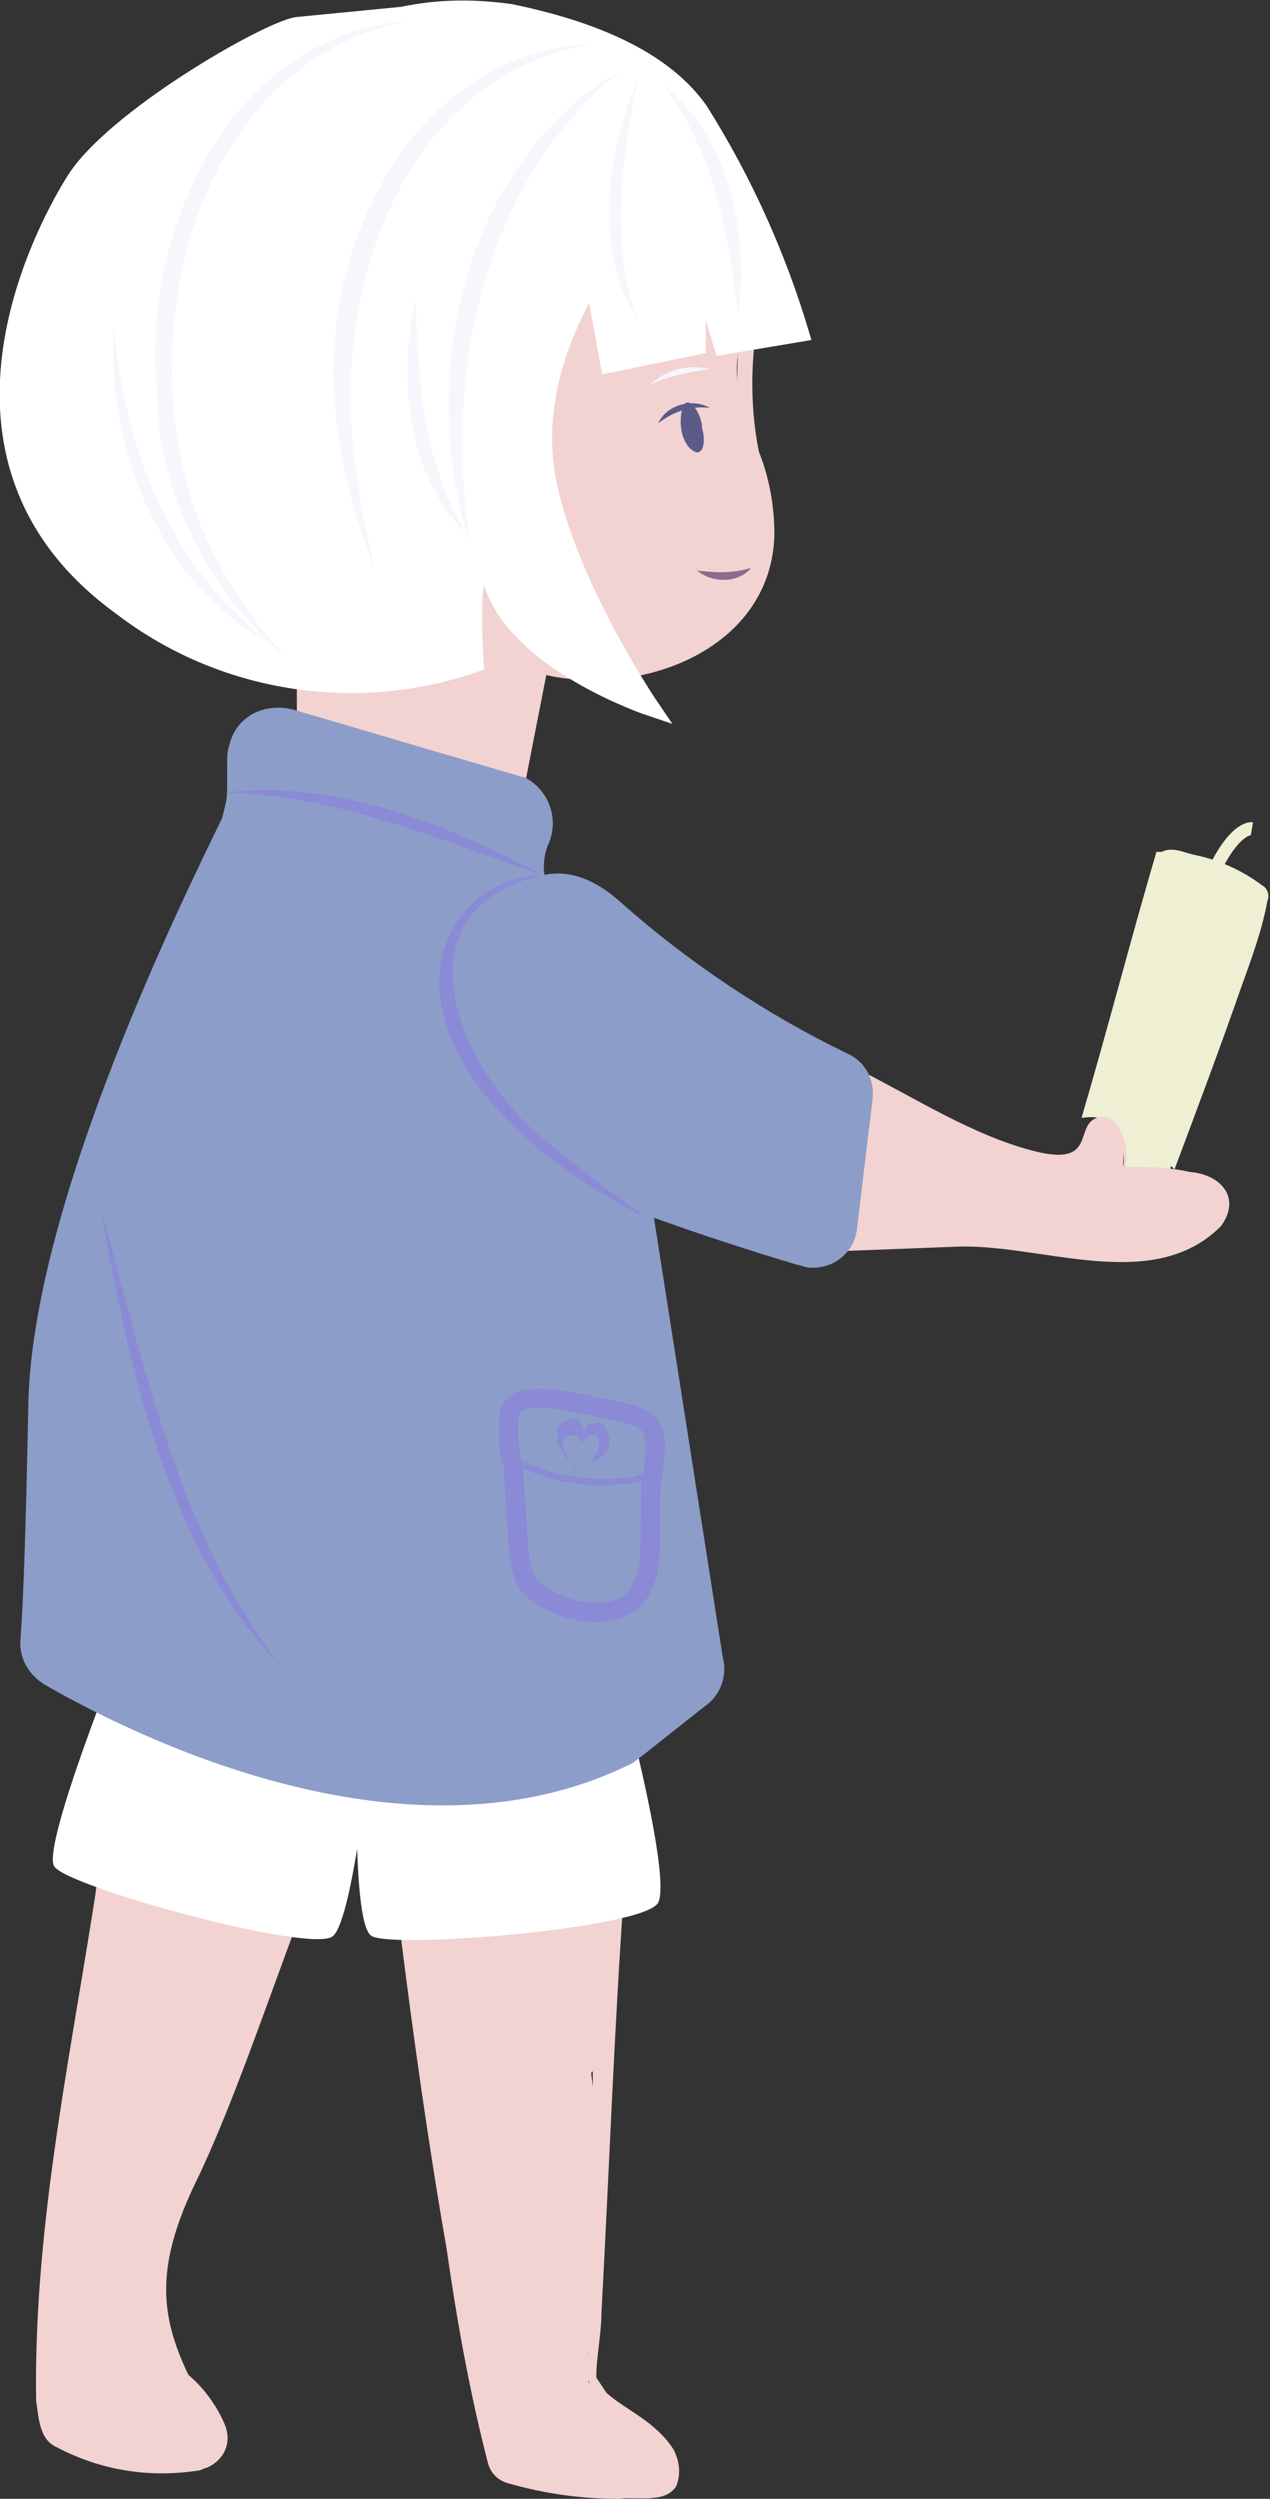 <?xml version="1.0" encoding="UTF-8"?> <!-- Generator: Adobe Illustrator 26.0.1, SVG Export Plug-In . SVG Version: 6.00 Build 0) --> <svg xmlns="http://www.w3.org/2000/svg" xmlns:xlink="http://www.w3.org/1999/xlink" id="Слой_1" x="0px" y="0px" viewBox="0 0 49.2 96.8" style="enable-background:new 0 0 49.2 96.8;" xml:space="preserve"><rect x="0" y="0" width="49.2" height="96.8" fill="#333333" stroke="none"/> <style type="text/css"> .st0{fill:#F2D3D1;} .st1{fill:#FFFFFF;} .st2{fill:#EEEFD3;} .st3{fill:none;stroke:#F2D3D1;stroke-linecap:round;stroke-linejoin:round;} .st4{fill:#FFFFFF;stroke:#FFFFFF;stroke-width:0.68;stroke-miterlimit:10;} .st5{fill:#8D9DC9;} .st6{fill:none;stroke:#EEEFD3;stroke-width:0.5;stroke-miterlimit:10;} .st7{fill:#F8F5FC;} .st8{fill:#8A8AD6;} .st9{fill:#5B5B89;} .st10{fill:#8B6C8E;} .st11{fill:#8D9DC9;stroke:#8A8AD6;stroke-width:0.75;stroke-miterlimit:10;} .st12{fill:none;stroke:#8A8AD6;stroke-width:0.25;stroke-miterlimit:10;} </style> <path class="st0" d="M16.6,75.2c-0.1,0.5,0.1,0.9,0.2,2.9c0,0.6,0,1.1,0,1.5c0,0.5,0.1,1.2,0.2,2.1c0.3,3.7,0.4,5.5,0.8,7.4 c0.1,0.5,0,0.1,1,4.3c0.2,0.9,0.4,1.6,0.5,2.1c0,0,0,0.1,0,0.2c0,0,0,0.2,0.2,0.3c0.2,0.3,1.2,0,1.3,0c0.9-0.2,0.9,0.2,3.1,0.4 c0.4,0,1,0.1,1.8,0.1c0,0,0.4-0.2,0.4-0.5c0.1-0.3-0.1-0.6-0.5-0.8c-0.2-0.2-0.4-0.5-0.6-0.7c-0.5-0.5-0.9-0.9-1.3-1.3 c-0.1-0.1-0.2-0.3-0.4-0.4c-0.2-0.2-0.3-0.4-0.5-0.5c0-0.3,0-0.7,0-1.1c0-0.3,0.1-0.5,0.1-0.7c0-0.3,0-0.8,0-1.5 c0-0.6,0.1-0.9,0.2-2.4s0.1-1.8,0.1-2.1c0-0.6,0-1,0-1.4c0-0.8,0-1.2-0.1-1.5c-0.1-0.4-0.1-0.5-0.2-1.3c0.1-0.1,0.2-0.2,0.3-0.3 c0.1-0.1,0.1-0.2,0.2-0.3c0-0.1,0.1-0.3,0-0.5c-0.1-0.2-0.2-0.3-0.3-0.3c0-0.3,0.1-0.6,0.1-0.7s0-0.4,0-0.7c0.1-1,0.3-1.5,0.2-2.4 c0-0.5-0.1-0.7-0.1-0.8c-0.2-0.4-0.7-0.6-1.1-0.6c-0.1,0-0.1,0-0.1,0C17.9,73.7,16.8,74.5,16.6,75.2z"></path> <path class="st0" d="M4.1,73.2C3.9,73.6,4,74.1,3.6,76c-0.1,0.6-0.2,1.1-0.3,1.5c0,0.5-0.1,1.2-0.3,2.1c-0.5,3.7-0.8,5.5-0.9,7.4 c0,0.5,0,0.1,0,4.4c0,0.9,0,1.6,0,2.1c0,0,0,0.1,0,0.2s0,0.2,0.1,0.4c0.2,0.3,0.4,0.6,0.9,0.9c0.9,0.6,2.1,0.6,3.4,0.5 c0.4,0,1-0.1,1.7-0.2c0.1,0,0.2-0.1,0.2-0.3c0.1-0.1,0.1-0.2,0.1-0.3c0-0.2,0-0.8-0.4-1.3c-0.4-0.6-0.9-0.9-1.1-1 c-0.1-0.2-0.2-0.4-0.3-0.7c-0.1-0.2-0.1-0.3-0.1-0.4c0-0.2,0.1-0.6-0.1-1c-0.1-0.2-0.2-0.4-0.3-0.5c0-0.3,0-0.8,0-1.3 c0.1-1,0.3-1.8,0.4-2c0.5-1.5,1-1.6,1.2-2.8c0.1-0.6,0-0.8,0.2-1.3s0.3-0.5,0.8-1.4c0.3-0.6,0.5-1,0.5-1.3c0-0.2,0-0.4,0.1-0.8 c0.1-0.2,0.1-0.3,0.2-0.6c0.1-0.3,0.2-0.5,0.3-0.7c0-0.1,0.1-0.4,0.2-0.7c0.3-1,0.6-1.4,0.8-2.3c0.1-0.5,0.1-0.7,0-0.8 c-0.1-0.4-0.5-0.8-1-0.9c-0.1,0-0.1,0-0.1,0C5.8,72,4.5,72.5,4.1,73.2z"></path> <path class="st0" d="M32.6,43.3c0.3-0.8,0.6-1,0.7-1c0.4-0.2,0.9,0.1,1.5,0.4c1.1,0.6,1.9,1.1,2.3,1.3c1.6,0.8,2.8,0.9,3.2,0.9 c0.5,0,1.2,0,1.5-0.4c0.1-0.2,0.2-0.4,0.5-0.6c0.1-0.1,0.4-0.3,0.6-0.3c0.4,0.1,0.6,0.7,0.6,0.7c0.1,0.5-0.1,1,0.1,1.1h0.1 c0.4-0.2,1.6-0.2,2.5,0.1c0.5,0.1,0.9,0.3,1.1,0.6c0.3,0.6-0.2,1.3-0.2,1.4c-0.4,0.5-1,0.9-2.6,1s-2.2-0.1-4.7-0.4 c-2-0.2-3-0.3-3.9-0.3c-1.8,0.1-3,0.6-3.4,0c-0.1-0.2-0.1-0.3-0.1-1.4C32.4,44.6,32.3,44.1,32.6,43.3z"></path> <path class="st0" d="M24.7,10.8c-0.8,0.2-3.1,0.7-5.8,3c-1.7,1.5-3,3.7-5.6,8.2c-0.4,0.6-1,1.7-1.1,3.1c0,0.5-0.3,2.1,0.4,3.3 c1,1.8,3.8,2.6,7,2c0.2-0.5,0.3-0.9,0.3-1.1c0.2-1.1,0-1.5,0.2-2.6c0.1-0.6,0.2-0.9,0.3-1c0.8-0.9,2.6,0.5,4.9,0 c1.8-0.4,2.9-1.8,3.1-2.2c0.4-0.5,1.2-1.6,1.2-3.1c0-1-0.6-1.1-0.7-2.2c0-0.5,0-0.4,0-1.2c0-1-0.2-1.4-0.3-2 c-0.1-0.6-0.1-1.4,0.3-2.5c-0.1-0.4-0.1-0.8-0.3-1.1C27.8,10.2,25.4,10.7,24.7,10.8z"></path> <g id="Слой_2_00000080202828392663917040000011486103731546120124_"> <g id="Graphic_Elements"> <path class="st0" d="M16.4,74.2c0.1,0,0.2-0.1,0.2-0.2l0,0v0.2c0.5,4.2,1.1,8.6,1.7,12.8c0.3,2.7,0.8,5.4,1.4,8 c0,0.2,0.2,0.3,0.3,0.4l4,0.7c0.6,0.1,1.1,0.1,1.7,0c0-0.1,0.1-0.2,0.1-0.3s-1.6-1.9-2.6-2.9c-0.4-0.4-0.6-1.1-0.4-1.7v-1.6 C23,84.1,23,78.5,22.9,73l0.7,0.6C21.2,73.8,18.8,74.1,16.4,74.2L16.4,74.2z M15.5,73.5l8-1.1c0.3,0,0.6,0.2,0.7,0.5 c-0.4,5.5-0.6,11.2-0.9,16.7c0,0.8-0.2,1.7-0.2,2.5l0.4,0.6c0.8,0.7,1.9,1.1,2.6,2.2c0.2,0.4,0.3,0.9,0.1,1.4 c-0.4,0.7-1.6,0.4-2.2,0.5c-1.5,0-2.9-0.2-4.3-0.6c-0.4-0.1-0.7-0.4-0.8-0.8c-0.7-2.7-1.2-5.5-1.6-8.3c-0.7-4-1.3-8.3-1.8-12.3 C15.5,74.4,15.3,73.9,15.5,73.5z"></path> <path class="st0" d="M4.7,74.2C4,78.4,3.4,82.5,3,86.7c-0.2,2.4-0.7,4.8-0.3,7.1s3.2,1.1,4.8,1.2h0.2c0.3-0.1,0.5-0.2,0.5-0.4 c0.3-0.6-0.7-1.3-1.3-2.3c-0.9-1.5-0.9-3-0.8-4.2c0.1-1.9,0.8-3.3,1-3.8c1-2,2.3-5.5,4-12l0.5,0.8l-7.2-0.4L5,72.2L4.7,74.2z M3.6,74c0.1-0.6,0.2-1.3,0.2-1.9c0.1-0.4,0.3-0.6,0.6-0.5l7.3,0.3c0.3,0.1,0.6,0.4,0.5,0.8c-1.4,3.5-3,8.5-4.6,11.8 S6.2,89.7,7.3,92c0.6,0.5,1.1,1.2,1.4,1.9c0.3,0.7,0,1.4-0.7,1.7c-0.1,0-0.2,0.1-0.3,0.1c-1.9,0.3-3.8,0-5.5-0.9 c-0.7-0.3-0.7-1.2-0.8-1.8C1.3,86.6,2.6,80.3,3.6,74z"></path> <path class="st1" d="M24.2,65.9c0,0,1.8,6.8,1.3,7.8S15.3,75.5,14.4,75s-0.5-9.1-0.5-9.1H24.2z"></path> <path class="st1" d="M14.4,67.3c0,0-0.7,7-1.5,7.7S2.6,73.1,2.1,72.3s2.7-8.7,2.7-8.7L14.4,67.3z"></path> <path class="st2" d="M45.3,45.1c1.1-3.4,2.4-6.8,3.3-10.3c0-0.1,0.1-0.1,0-0.2c0,0,0.2,0.1,0.2,0.2c0.1,0.2,0,0.4,0,0.4 c0,0.3-0.1,0.5-0.1,0.8c-0.4,1-0.9,2.4-1.5,4c-0.3,0.8-0.5,1.5-1,2.7c-0.4,1.1-0.7,2-0.9,2.7c-0.5,0-0.9,0-1.2,0 c-0.2,0-0.3,0-0.4-0.1c-0.3-0.2,0-0.6-0.3-1.2c-0.1-0.1-0.2-0.5-0.6-0.7c-0.4-0.2-0.7-0.1-0.9-0.1c1-3.4,1.9-6.9,2.9-10.3H45 c0.4-0.2,0.8,0,1.2,0.1c1,0.2,1.9,0.6,2.7,1.2c0.2,0.1,0.3,0.4,0.2,0.6c-0.2,1.1-0.6,2.2-1,3.3c-0.8,2.3-1.7,4.7-2.6,7.1 L45.3,45.1z"></path> <path class="st0" d="M33.2,41.4c2.2,1.1,4.5,2.6,6.9,3.2s1.5-1,2.4-1.3s1.4,1.4,1,2.1v-0.2c0.9,0,1.7,0,2.6,0.2 c1.2,0.1,2,1,1.2,2.1c-2.7,2.7-7.1,0.6-10.4,0.8l-5.2,0.2v-1H37c2.7,0.1,5.2,1,7.8,0.8c1-0.1,2.8-0.8,2.4-1.9s-2.6-0.7-3.8-0.8 c0.2-0.5,0.2-1.1-0.1-1.6c-0.2-0.4-0.7-0.1-1.1,0.3s-1.1,1-1.9,1c-1.5-0.3-3-0.8-4.4-1.5l-3-1.5l0.5-0.8L33.2,41.4z"></path> <line class="st3" x1="20.8" y1="25.4" x2="19.9" y2="30"></line> <line class="st3" x1="12" y1="26.4" x2="12" y2="28.2"></line> <path class="st0" d="M29.5,11.5c-0.4,2-0.5,4-0.1,6c0.4,1,0.6,2.1,0.6,3.2c-0.1,4.7-5.8,6.6-9.7,5.2c-1.2-0.1-2.4,0.1-3.4,0.6 l-0.4-0.6c1.1-0.9,2.6-1.2,4-1.1c4.7,1.2,9.9-1.7,8.2-7.1c-0.2-2.1-0.2-4.2,0.1-6.3L29.5,11.5z"></path> <path class="st4" d="M15.6,0.6c1.4-0.3,2.8-0.3,4.2-0.1C22.2,1,25.5,2,27.1,4.3c1.7,2.7,3,5.6,3.9,8.6l-3,0.5l-1-3.3v3.3l-3.4,0.7 L23,10.8c0,0-2.6,3.7-1.8,7.8s4,8.8,4,8.8s-4.8-1.6-6-4.5s-0.8,2.8-0.8,2.8c-4.6,1.6-9.8,0.8-13.7-2.2C-2.9,18,1.4,9.4,2.9,7 s7.4-5.8,8.6-6L15.6,0.6z"></path> <path class="st5" d="M21.2,32.8L21.2,32.8c0.5-1,0.1-2.2-0.9-2.7c-0.2,0-0.3-0.1-0.4-0.1l-8.5-2.5c-1.1-0.3-2.2,0.2-2.5,1.3 c-0.1,0.3-0.1,0.5-0.1,0.8v1c0,0.4-0.1,0.7-0.2,1.1c-1.3,2.7-7.3,14.7-7.5,22.6c-0.1,5.1-0.2,7.8-0.3,9.1c-0.1,0.8,0.3,1.5,1,1.9 c3.5,2,14.1,7.3,22.7,3l0.4-0.3l2.4-1.9c0.6-0.4,0.9-1.2,0.7-1.9l-3.9-24.9l-0.3-0.7l-2.4-4C21,34.1,21,33.4,21.2,32.8z"></path> <path class="st5" d="M18.4,43.7c-1.6-2.4-1.5-5.6,0.2-7.9c1.2-1.7,3.1-3,5.5-0.8c2.6,2.3,5.6,4.3,8.7,5.8c0.7,0.3,1.1,1,1,1.8 l-0.6,5c-0.1,0.9-0.9,1.6-1.9,1.5c-0.1,0-0.3-0.1-0.4-0.1c-3.7-1.1-11.2-3.6-12.4-5.2L18.4,43.7z"></path> <path class="st6" d="M47.1,33.6c0.8-1.6,1.4-1.5,1.4-1.5"></path> </g> </g> <g> <path class="st7" d="M24.1,2.7C18.7,7,17.2,14.4,18.2,21C16.1,14.6,18,6.2,24.1,2.7L24.1,2.7z"></path> </g> <g> <path class="st7" d="M22.9,1.7c-7.7,1.4-10.3,10.3-9,17.2c0.1,1,0.4,2.1,0.6,3.1c-0.8-2-1.3-4-1.5-6.1C12.3,9.7,16,2,22.9,1.7 L22.9,1.7z"></path> </g> <g> <path class="st7" d="M15.9,0.8C7.9,2.3,5.3,12,7.3,19c0.7,2.4,2.1,4.6,3.8,6.5c-2.9-2.5-5-6.3-5-10.2C5.4,9.1,8.9,1.3,15.9,0.8 L15.9,0.8z"></path> </g> <g> <path class="st7" d="M4.4,12.6c0.4,4.7,2.2,9.5,6.2,12.4C6.2,22.7,4.1,17.3,4.4,12.6L4.4,12.6z"></path> </g> <g> <path class="st7" d="M16.1,11.6c0.1,3.2,0.3,6.4,2,9.1C15.8,18.5,15.4,14.7,16.1,11.6L16.1,11.6z"></path> </g> <g> <path class="st7" d="M28.6,12.2c-0.4-3.1-0.9-6.3-2.9-8.9C28.3,5.4,29,9.1,28.6,12.2L28.6,12.2z"></path> </g> <g> <path class="st7" d="M24.7,3.1c-0.6,3.1-1.1,6.3,0,9.3C23,9.7,23.5,5.9,24.7,3.1L24.7,3.1z"></path> </g> <g> <path class="st8" d="M21,33.9c-6,1.4-3.1,7.9,0.4,10.5c1.2,1,2.4,1.9,3.7,2.8c-1.4-0.7-2.7-1.5-4-2.5c-1.8-1.5-3.6-3.4-4-5.8 C16.6,36.3,18.4,34,21,33.9z"></path> </g> <g> <path class="st8" d="M8.7,30.7c4.3-0.5,8.6,1.2,12.3,3.2C17,32.5,13,30.8,8.7,30.7L8.7,30.7z"></path> </g> <path class="st9" d="M26.6,15.6c0.2-0.1,0.6,0.5,0.6,1c0.1,0.3,0.1,0.8-0.1,0.9c-0.1,0.1-0.4-0.1-0.5-0.3 C26.2,16.6,26.4,15.6,26.6,15.6z"></path> <g> <path class="st10" d="M29.1,22c-0.5,0.6-1.5,0.6-2.1,0.1C27.8,22.2,28.4,22.2,29.1,22L29.1,22z"></path> </g> <g> <path class="st7" d="M25.2,14.9c0.6-0.6,1.5-0.8,2.3-0.6C26.7,14.4,25.8,14.6,25.2,14.9L25.2,14.9z"></path> </g> <g> <path class="st9" d="M25.5,16.4c0.3-0.7,1.3-1,2-0.6C26.7,15.7,26,16,25.5,16.4L25.5,16.4z"></path> </g> <g> <path class="st8" d="M3.9,46.8c1.7,6.1,3,12.6,7,17.8C6.4,59.8,5,53,3.9,46.8L3.9,46.8z"></path> </g> <path class="st11" d="M25.4,55.9c0-0.2-0.1-0.4-0.1-0.5c-0.2-0.4-0.6-0.6-1.7-0.8c-1.5-0.3-3.4-0.8-3.8,0c-0.1,0.1-0.1,0.4-0.1,0.8 c0,0,0,0,0,0.1c0,0.2,0,0.6,0.1,1c0,0.1,0.1,0.2,0.1,0.3c0,0.2,0,0.3,0,0.4c0.1,1.1,0.1,1.7,0.2,2.9c0.1,0.7,0.2,1,0.3,1.2 c0.1,0.1,0.3,0.4,0.9,0.7c1.1,0.6,2.7,0.7,3.4-0.2c0.1-0.2,0.2-0.3,0.2-0.4c0-0.1,0.1-0.1,0.1-0.2c0,0,0.1-0.2,0.1-0.4 c0.1-0.4,0.1-1.4,0.1-1.4c0-1.9,0-2,0.1-2.3C25.3,56.9,25.4,56.2,25.4,55.9z"></path> <path class="st12" d="M19.8,56.5c0.5,0.3,1.2,0.6,2.2,0.8c1.1,0.2,2.1,0.1,2.7,0c0.2-0.1,0.4-0.2,0.6-0.2"></path> <g> <path class="st8" d="M22.4,57c0,0-0.1-0.1-0.1-0.1c-0.1-0.1-0.1-0.2-0.2-0.3c-0.1-0.1-0.1-0.2-0.2-0.3c0,0-0.1-0.2-0.1-0.4 c0-0.1,0.1-0.2,0.1-0.2c0.1-0.1,0.2-0.1,0.3-0.1h0.1c0.1,0.1,0.2,0.2,0.2,0.3l0.1-0.1c0,0,0.1-0.1,0.1-0.1c0.1,0,0.1-0.1,0.2-0.1 c0.1,0,0.1,0,0.2,0c0,0.1,0.1,0.1,0.1,0.2c0.1,0.3-0.2,0.6-0.2,0.7c-0.1,0.1-0.1,0.2-0.2,0.2c0,0-0.1,0.1-0.3,0.3c0,0,0,0,0.1-0.1 c0.2-0.2,0.4-0.3,0.4-0.3c0,0,0.1,0,0.2-0.1c0.1,0,0.1-0.1,0.1-0.1c0,0,0.1-0.1,0.2-0.2c0.2-0.3,0.1-0.6,0.1-0.6 c-0.1-0.2-0.2-0.3-0.2-0.4c0,0-0.2-0.1-0.3-0.1c-0.1,0-0.2,0.1-0.3,0.1l-0.2,0.3c0-0.2-0.1-0.4-0.2-0.5c-0.1-0.1-0.3,0-0.4,0 c0,0-0.2,0.1-0.3,0.2c-0.1,0.1-0.1,0.1-0.1,0.2c0,0.1,0,0.2,0,0.3c0,0.1,0,0.1,0,0.2c0,0.1,0.1,0.1,0.1,0.2 c0.2,0.3,0.3,0.5,0.5,0.6C22.3,56.8,22.4,57,22.4,57z"></path> </g> </svg> 